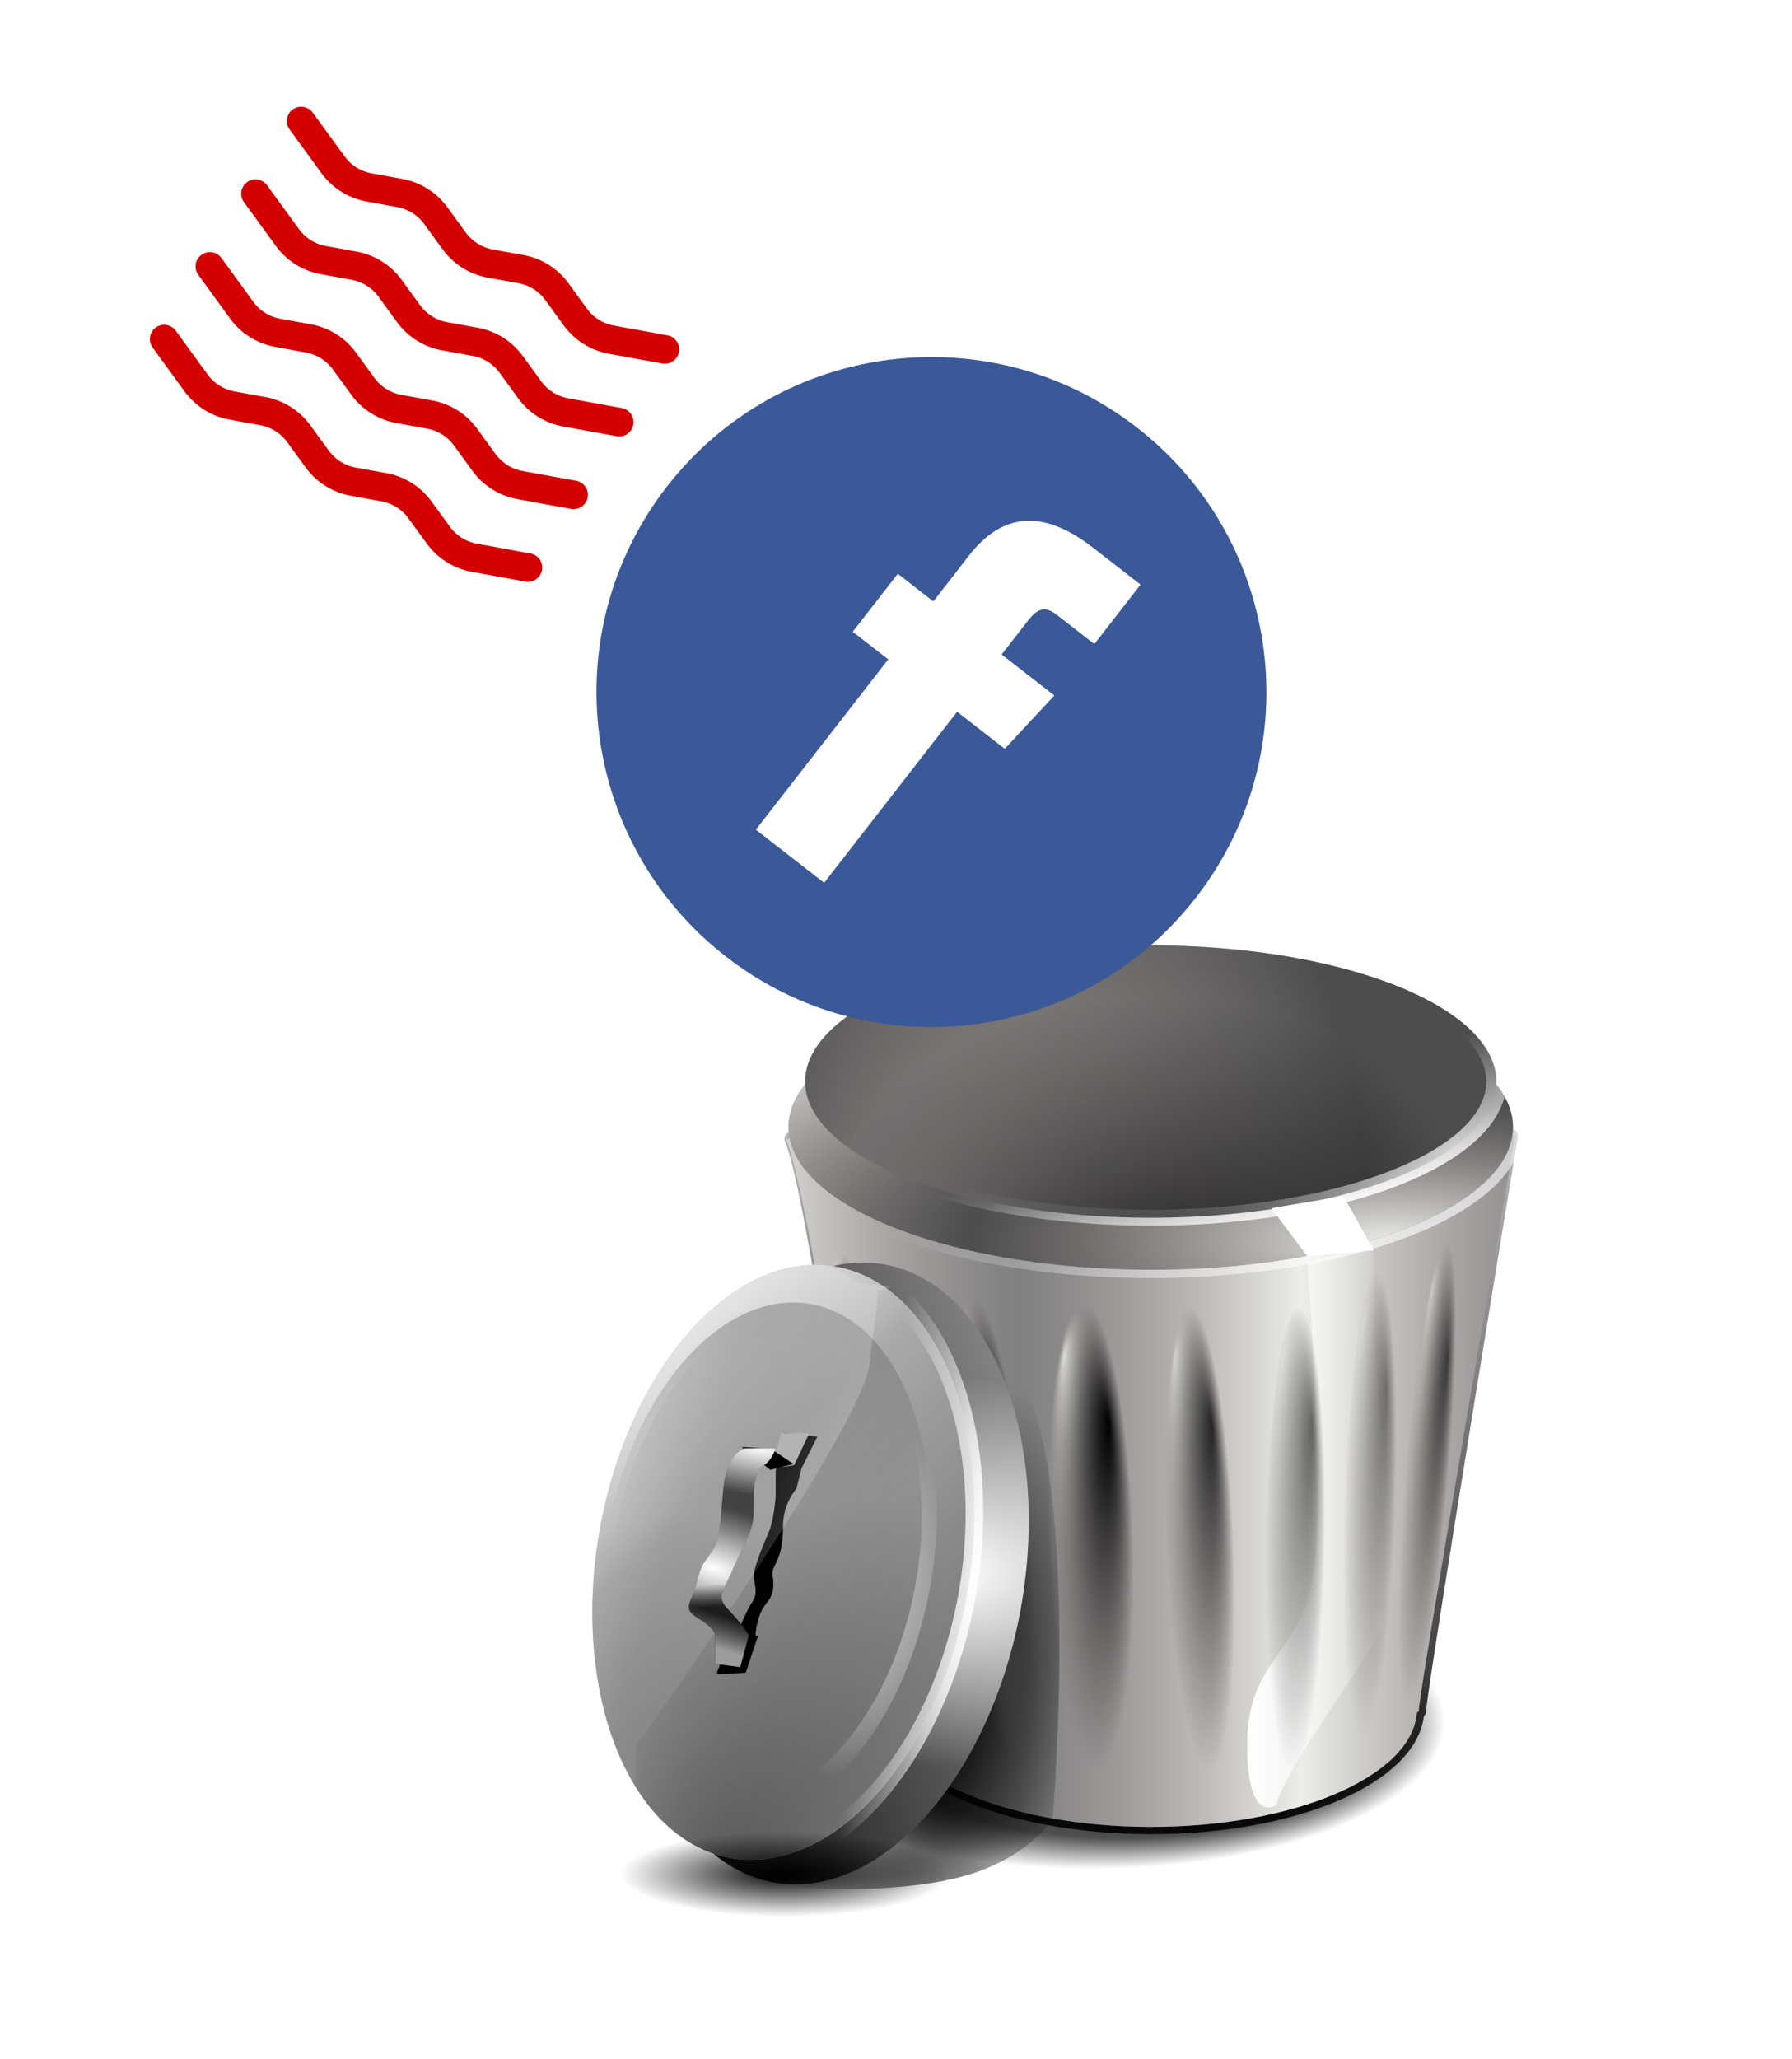 <?xml version="1.0" encoding="UTF-8" standalone="no"?>
<!-- Created with Inkscape (http://www.inkscape.org/) -->

<svg
   width="148mm"
   height="170mm"
   viewBox="0 0 148 170"
   version="1.1"
   id="svg2281"
   xmlns:xlink="http://www.w3.org/1999/xlink"
   xmlns="http://www.w3.org/2000/svg"
   xmlns:svg="http://www.w3.org/2000/svg">
  <defs
     id="defs2278">
    <linearGradient
       id="linearGradient3390">
      <stop
         id="stop3392"
         style="stop-color:#ffffff"
         offset="0" />
      <stop
         id="stop3394"
         style="stop-color:#ffffff;stop-opacity:0"
         offset="1" />
    </linearGradient>
    <linearGradient
       id="linearGradient3274">
      <stop
         id="stop3276"
         style="stop-color:#000000"
         offset="0" />
      <stop
         id="stop3278"
         style="stop-color:#000000;stop-opacity:0"
         offset="1" />
    </linearGradient>
    <linearGradient
       id="linearGradient2898">
      <stop
         id="stop2900"
         style="stop-color:#eceee9"
         offset="0" />
      <stop
         id="stop2902"
         style="stop-color:#c6b6b6;stop-opacity:0"
         offset="1" />
    </linearGradient>
    <radialGradient
       id="radialGradient2904"
       fx="199.92"
       fy="598.39"
       xlink:href="#linearGradient2898"
       gradientUnits="userSpaceOnUse"
       cy="464.34"
       cx="204.14"
       gradientTransform="matrix(0.926,-4.6209e-8,6.1493e-8,1.989,45.685,-460.64)"
       r="171.43" />
    <radialGradient
       id="radialGradient2916"
       xlink:href="#linearGradient2898"
       spreadMethod="reflect"
       gradientUnits="userSpaceOnUse"
       cy="499.08"
       cx="398.49"
       gradientTransform="matrix(1.155,0,0,0.5,-61.865,180.47)"
       r="171.43" />
    <linearGradient
       id="linearGradient2944"
       y2="546.77"
       xlink:href="#linearGradient2898"
       spreadMethod="reflect"
       gradientUnits="userSpaceOnUse"
       x2="502.32"
       gradientTransform="translate(119.2,32.325)"
       y1="546.77"
       x1="368.31" />
    <radialGradient
       id="radialGradient2970"
       fx="252.54"
       fy="545.36"
       xlink:href="#linearGradient2898"
       gradientUnits="userSpaceOnUse"
       cy="564.46"
       cx="264.66"
       gradientTransform="matrix(1,0,0,4.125,0,-1763.9)"
       r="24.244" />
    <radialGradient
       id="radialGradient2972"
       fx="277.08"
       fy="552.42"
       xlink:href="#linearGradient3274"
       gradientUnits="userSpaceOnUse"
       cy="564.46"
       cx="264.66"
       gradientTransform="matrix(1,0,0,4.125,0,-1763.9)"
       r="24.244" />
    <linearGradient
       id="linearGradient3127"
       y2="360.93"
       xlink:href="#linearGradient3390"
       gradientUnits="userSpaceOnUse"
       x2="365.06"
       y1="442.71"
       x1="396.95" />
    <linearGradient
       id="linearGradient3135"
       y2="314.89"
       xlink:href="#linearGradient3390"
       gradientUnits="userSpaceOnUse"
       x2="349.37"
       y1="486.28"
       x1="449.63" />
    <linearGradient
       id="linearGradient3143"
       y2="205.34"
       gradientUnits="userSpaceOnUse"
       x2="368.41"
       gradientTransform="translate(119.2,32.325)"
       y1="756.88"
       x1="356.76">
      <stop
         id="stop3139"
         style="stop-color:#000000"
         offset="0" />
      <stop
         id="stop3141"
         style="stop-color:#000000;stop-opacity:0"
         offset="1" />
    </linearGradient>
    <radialGradient
       id="radialGradient3234"
       fx="292.74"
       fy="648.24"
       gradientUnits="userSpaceOnUse"
       cy="532.36"
       cx="285.71"
       gradientTransform="matrix(0.913,2.7805e-8,0,0.816,24.844,12.107)"
       r="171.43">
      <stop
         id="stop3230"
         style="stop-color:#000000"
         offset="0" />
      <stop
         id="stop3232"
         style="stop-color:#000000;stop-opacity:0"
         offset="1" />
    </radialGradient>
    <linearGradient
       id="linearGradient3246"
       y2="551.69"
       xlink:href="#linearGradient3390"
       gradientUnits="userSpaceOnUse"
       x2="411.43"
       gradientTransform="translate(119.2,32.325)"
       y1="551.69"
       x1="342.86" />
    <radialGradient
       id="radialGradient3256"
       fx="343.45"
       fy="706.1"
       gradientUnits="userSpaceOnUse"
       cy="667.49"
       cx="284.86"
       gradientTransform="matrix(1,0,0,0.366,0,423)"
       r="173.75">
      <stop
         id="stop3252"
         style="stop-color:#000000"
         offset="0" />
      <stop
         id="stop3258"
         style="stop-color:#000000;stop-opacity:.811"
         offset=".728" />
      <stop
         id="stop3254"
         style="stop-color:#000000;stop-opacity:0"
         offset="1" />
    </radialGradient>
    <linearGradient
       id="linearGradient3272"
       y2="590.71"
       xlink:href="#linearGradient3274"
       gradientUnits="userSpaceOnUse"
       x2="500.3"
       y1="728.26"
       x1="312.57" />
    <radialGradient
       id="radialGradient3286"
       xlink:href="#linearGradient3390"
       gradientUnits="userSpaceOnUse"
       cy="588.42"
       cx="400.02"
       gradientTransform="matrix(0.172,0.708,-1.475,0.218,1268.1,213.42)"
       r="107.08" />
    <linearGradient
       id="linearGradient3296"
       y2="534.76"
       xlink:href="#linearGradient3274"
       gradientUnits="userSpaceOnUse"
       x2="300.95"
       y1="935.02"
       x1="738.84" />
    <linearGradient
       id="linearGradient3300"
       y2="498.67"
       xlink:href="#linearGradient3390"
       gradientUnits="userSpaceOnUse"
       x2="476.03"
       y1="410.53"
       x1="393.43" />
    <radialGradient
       id="radialGradient3304"
       fx="394.22"
       fy="754.89"
       gradientUnits="userSpaceOnUse"
       cy="655.16"
       cx="388.67"
       gradientTransform="matrix(1,0,0,1.16,0,-101.87)"
       r="107.08">
      <stop
         id="stop3310"
         style="stop-color:#000000;stop-opacity:.287"
         offset="0" />
      <stop
         id="stop3312"
         style="stop-color:#000000;stop-opacity:0"
         offset="1" />
    </radialGradient>
    <linearGradient
       id="linearGradient3322"
       y2="645.06"
       xlink:href="#linearGradient3390"
       gradientUnits="userSpaceOnUse"
       x2="452.31"
       y1="639.38"
       x1="519.14" />
    <radialGradient
       id="radialGradient3340"
       gradientUnits="userSpaceOnUse"
       cy="623.3"
       cx="197"
       gradientTransform="matrix(0.98,0.2,-0.467,2.287,419.63,-785.86)"
       r="69.277">
      <stop
         id="stop3336"
         style="stop-color:#000000"
         offset="0" />
      <stop
         id="stop3338"
         style="stop-color:#000000;stop-opacity:0"
         offset="1" />
    </radialGradient>
    <filter
       id="filter3382"
       color-interpolation-filters="sRGB"
       x="-0.037"
       y="-0.02"
       width="1.075"
       height="1.04">
      <feGaussianBlur
         id="feGaussianBlur3384"
         stdDeviation="2.156" />
    </filter>
    <radialGradient
       id="radialGradient3396"
       xlink:href="#linearGradient3390"
       gradientUnits="userSpaceOnUse"
       cy="662.97"
       cx="401.51"
       gradientTransform="matrix(0.822,-0.42,0.794,0.793,-439.66,275.58)"
       r="112.08" />
    <linearGradient
       id="linearGradient3404"
       y2="585.6"
       gradientUnits="userSpaceOnUse"
       x2="508.94"
       y1="170.46"
       x1="415.92">
      <stop
         id="stop3400"
         style="stop-color:#000000"
         offset="0" />
      <stop
         id="stop3402"
         style="stop-color:#000000;stop-opacity:0"
         offset="1" />
    </linearGradient>
    <linearGradient
       id="linearGradient3416"
       y2="532.91"
       xlink:href="#linearGradient3390"
       gradientUnits="userSpaceOnUse"
       x2="78.792"
       gradientTransform="translate(119.2,32.325)"
       y1="625.84"
       x1="353.55" />
    <radialGradient
       id="radialGradient3444"
       gradientUnits="userSpaceOnUse"
       cy="721.03"
       cx="210.11"
       gradientTransform="matrix(1,0,0,0.259,0,534.1)"
       r="54.548">
      <stop
         id="stop3440"
         style="stop-color:#000000"
         offset="0" />
      <stop
         id="stop3442"
         style="stop-color:#000000;stop-opacity:0"
         offset="1" />
    </radialGradient>
    <radialGradient
       id="radialGradient3456"
       xlink:href="#linearGradient3390"
       gradientUnits="userSpaceOnUse"
       cy="570.2"
       cx="154.01"
       gradientTransform="matrix(0.442,-1.519,3.842,1.119,-2050.2,199.92)"
       r="18.408" />
    <radialGradient
       id="radialGradient3466"
       xlink:href="#linearGradient3390"
       gradientUnits="userSpaceOnUse"
       cy="571.41"
       cx="192.25"
       gradientTransform="matrix(0.182,-1.215,3.958,0.592,-2066.2,442.31)"
       r="18.408" />
    <linearGradient
       id="linearGradient3476"
       y2="590.93"
       gradientUnits="userSpaceOnUse"
       x2="158.57"
       gradientTransform="matrix(1.118,0,0,1.118,24.142,-48.056)"
       y1="600.22"
       x1="159.61">
      <stop
         id="stop3472"
         style="stop-color:#000000"
         offset="0" />
      <stop
         id="stop3474"
         style="stop-color:#000000;stop-opacity:0"
         offset="1" />
    </linearGradient>
    <linearGradient
       id="linearGradient3480"
       y2="604.51"
       gradientUnits="userSpaceOnUse"
       x2="173.02"
       gradientTransform="matrix(1.118,0,0,1.118,24.142,-48.056)"
       y1="618.08"
       x1="168.74">
      <stop
         id="stop3484"
         style="stop-color:#ffffff;stop-opacity:.751"
         offset="0" />
      <stop
         id="stop3486"
         style="stop-color:#ffffff;stop-opacity:0"
         offset="1" />
    </linearGradient>
    <filter
       id="filter3534"
       color-interpolation-filters="sRGB"
       x="-0.091"
       y="-0.038"
       width="1.189"
       height="1.075">
      <feGaussianBlur
         id="feGaussianBlur3536"
         stdDeviation="1.37" />
    </filter>
    <radialGradient
       xlink:href="#linearGradient2898"
       id="radialGradient2527"
       gradientUnits="userSpaceOnUse"
       gradientTransform="matrix(1,0,0,4.125,0,-1763.9)"
       cx="264.66"
       cy="564.46"
       fx="252.54"
       fy="545.36"
       r="24.244" />
    <radialGradient
       xlink:href="#linearGradient3274"
       id="radialGradient2529"
       gradientUnits="userSpaceOnUse"
       gradientTransform="matrix(1,0,0,4.125,0,-1763.9)"
       cx="264.66"
       cy="564.46"
       fx="277.08"
       fy="552.42"
       r="24.244" />
    <radialGradient
       xlink:href="#linearGradient2898"
       id="radialGradient2531"
       gradientUnits="userSpaceOnUse"
       gradientTransform="matrix(1,0,0,4.125,0,-1763.9)"
       cx="264.66"
       cy="564.46"
       fx="252.54"
       fy="545.36"
       r="24.244" />
    <radialGradient
       xlink:href="#linearGradient3274"
       id="radialGradient2533"
       gradientUnits="userSpaceOnUse"
       gradientTransform="matrix(1,0,0,4.125,0,-1763.9)"
       cx="264.66"
       cy="564.46"
       fx="277.08"
       fy="552.42"
       r="24.244" />
    <radialGradient
       xlink:href="#linearGradient2898"
       id="radialGradient2535"
       gradientUnits="userSpaceOnUse"
       gradientTransform="matrix(1,0,0,4.125,0,-1763.9)"
       cx="264.66"
       cy="564.46"
       fx="252.54"
       fy="545.36"
       r="24.244" />
    <radialGradient
       xlink:href="#linearGradient3274"
       id="radialGradient2537"
       gradientUnits="userSpaceOnUse"
       gradientTransform="matrix(1,0,0,4.125,0,-1763.9)"
       cx="264.66"
       cy="564.46"
       fx="277.08"
       fy="552.42"
       r="24.244" />
    <radialGradient
       xlink:href="#linearGradient2898"
       id="radialGradient2539"
       gradientUnits="userSpaceOnUse"
       gradientTransform="matrix(1,0,0,4.125,0,-1763.9)"
       cx="264.66"
       cy="564.46"
       fx="252.54"
       fy="545.36"
       r="24.244" />
    <radialGradient
       xlink:href="#linearGradient3274"
       id="radialGradient2541"
       gradientUnits="userSpaceOnUse"
       gradientTransform="matrix(1,0,0,4.125,0,-1763.9)"
       cx="264.66"
       cy="564.46"
       fx="277.08"
       fy="552.42"
       r="24.244" />
    <radialGradient
       xlink:href="#linearGradient2898"
       id="radialGradient2543"
       gradientUnits="userSpaceOnUse"
       gradientTransform="matrix(1,0,0,4.125,0,-1763.9)"
       cx="264.66"
       cy="564.46"
       fx="252.54"
       fy="545.36"
       r="24.244" />
    <radialGradient
       xlink:href="#linearGradient3274"
       id="radialGradient2545"
       gradientUnits="userSpaceOnUse"
       gradientTransform="matrix(1,0,0,4.125,0,-1763.9)"
       cx="264.66"
       cy="564.46"
       fx="277.08"
       fy="552.42"
       r="24.244" />
    <radialGradient
       xlink:href="#linearGradient2898"
       id="radialGradient2547"
       gradientUnits="userSpaceOnUse"
       gradientTransform="matrix(1,0,0,4.125,0,-1763.9)"
       cx="264.66"
       cy="564.46"
       fx="252.54"
       fy="545.36"
       r="24.244" />
    <radialGradient
       xlink:href="#linearGradient3274"
       id="radialGradient2549"
       gradientUnits="userSpaceOnUse"
       gradientTransform="matrix(1,0,0,4.125,0,-1763.9)"
       cx="264.66"
       cy="564.46"
       fx="277.08"
       fy="552.42"
       r="24.244" />
    <radialGradient
       xlink:href="#linearGradient2898"
       id="radialGradient2551"
       gradientUnits="userSpaceOnUse"
       gradientTransform="matrix(1,0,0,4.125,0,-1763.9)"
       cx="264.66"
       cy="564.46"
       fx="252.54"
       fy="545.36"
       r="24.244" />
    <radialGradient
       xlink:href="#linearGradient3274"
       id="radialGradient2553"
       gradientUnits="userSpaceOnUse"
       gradientTransform="matrix(1,0,0,4.125,0,-1763.9)"
       cx="264.66"
       cy="564.46"
       fx="277.08"
       fy="552.42"
       r="24.244" />
  </defs>
  <g
     id="layer1">
    <g
       id="layer1-3"
       transform="matrix(0.174,0,0,0.174,22.609,24.377)">
      <rect
         id="rect3538"
         style="opacity:0.751;fill:none"
         height="529.32"
         width="521.24"
         y="268.48"
         x="105.06" />
      <ellipse
         id="path3248"
         style="opacity:0.854;fill:url(#radialGradient3256);fill-rule:evenodd"
         transform="matrix(0.968,0,0,1.095,112.08,-53.469)"
         cx="284.863"
         cy="667.494"
         rx="173.746"
         ry="63.64" />
      <path
         id="path2314"
         style="fill:#ffffff;fill-rule:evenodd;stroke:url(#linearGradient3143);stroke-width:6.94;stroke-linejoin:round"
         d="m 587.06,398.98 -341.15,1.406 c 12.932,29.809 43.885,269.8 44.133,270.09 -0.002,0.126 0,0.249 0,0.375 0,30.926 56.592,56.031 126.31,56.031 68.394,0 124.12,-24.137 126.22,-54.25 0.586,-0.252 0.906,-0.517 0.906,-0.812 0,-8.572 43.576,-272.84 43.576,-272.84 z" />
      <path
         id="path2918"
         style="fill:#808080;fill-rule:evenodd"
         d="m 589.2,398.98 -346.15,1.406 c 12.932,29.809 46.742,269.8 46.99,270.09 -0.002,0.126 0,0.249 0,0.375 0,30.926 56.592,56.031 126.31,56.031 68.394,0 124.12,-24.137 126.22,-54.25 0.586,-0.252 0.906,-0.517 0.906,-0.812 0,-8.572 45.719,-272.84 45.719,-272.84 z" />
      <path
         id="path2936"
         style="fill:url(#linearGradient2944);fill-rule:evenodd"
         d="m 589.2,398.98 -346.15,1.406 c 12.932,29.809 46.742,269.8 46.99,270.09 -0.002,0.126 0,0.249 0,0.375 0,30.926 56.592,56.031 126.31,56.031 68.394,0 124.12,-24.137 126.22,-54.25 0.586,-0.252 0.906,-0.517 0.906,-0.812 0,-8.572 45.719,-272.84 45.719,-272.84 z" />
      <path
         id="path3332"
         style="fill:url(#radialGradient3340);fill-rule:evenodd;filter:url(#filter3382)"
         d="m 246.48,755.38 c 0,0 42.426,4.041 76.772,-4.041 34.345,-8.081 46.467,-28.284 46.467,-28.284 0,0 16.162,-191.93 -24.244,-218.19 -40.406,-26.264 -64.65,12.122 -80.812,44.447 -16.162,32.325 -30.305,80.812 -30.305,94.954 0,14.142 6.061,44.447 6.061,54.548 0,10.102 2.02,54.548 6.061,56.569 z" />
      <ellipse
         id="path2312"
         style="fill:#ffffff;fill-rule:evenodd;stroke:url(#linearGradient3135);stroke-width:10;stroke-linejoin:round"
         transform="matrix(1.003,0,0,0.79,129.71,109.64)"
         cx="285.714"
         cy="360.934"
         rx="171.429"
         ry="85.714" />
      <ellipse
         id="path2906"
         style="fill:#4d4d4d;fill-rule:evenodd"
         transform="matrix(1.003,0,0,0.79,129.71,109.64)"
         cx="285.714"
         cy="360.934"
         rx="171.429"
         ry="85.714" />
      <ellipse
         id="path2908"
         style="fill:url(#radialGradient2916);fill-rule:evenodd"
         transform="matrix(1.003,0,0,0.79,129.71,109.64)"
         cx="285.714"
         cy="360.934"
         rx="171.429"
         ry="85.714" />
      <ellipse
         id="path2310"
         style="fill:#4d4d4d;fill-rule:evenodd;stroke:url(#linearGradient3127);stroke-width:10;stroke-linejoin:round"
         transform="matrix(0.957,0,0,0.754,142.84,101.02)"
         cx="285.714"
         cy="360.934"
         rx="171.429"
         ry="85.714" />
      <ellipse
         id="path2319"
         style="fill:url(#radialGradient2904);fill-rule:evenodd"
         transform="matrix(0.957,0,0,0.754,142.84,101.02)"
         cx="285.714"
         cy="360.934"
         rx="171.429"
         ry="85.714" />
      <path
         id="path3238"
         style="fill:url(#linearGradient3246);fill-rule:evenodd"
         d="m 490.63,458.97 c 0,0 8.571,111.43 2.857,148.57 -5.714,37.143 -31.429,40 -31.429,80 0,40 14.286,28.571 14.286,28.571 0,0 -2.857,-2.857 25.714,-45.714 28.571,-42.857 28.571,-42.857 28.571,-62.857 0,-20 -8.571,-105.71 -8.571,-120 v -37.143 l -31.429,8.571 z" />
      <g
         id="g3200"
         transform="matrix(0.972,-0.008,0.008,0.972,124.66,46.272)">
        <g
           id="g2966"
           transform="matrix(0.744,-0.017,0.023,1,52.199,0.412)">
          <ellipse
             id="path2946"
             style="fill:url(#radialGradient2527);fill-rule:evenodd"
             transform="matrix(1.139,0,0,1.139,-31.371,-78.144)"
             cx="264.66"
             cy="564.458"
             rx="24.244"
             ry="100.005" />
          <ellipse
             id="path2956"
             style="fill:url(#radialGradient2529);fill-rule:evenodd"
             transform="matrix(1.139,0,0,1.139,-31.371,-78.144)"
             cx="264.66"
             cy="564.458"
             rx="24.244"
             ry="100.005" />
        </g>
        <g
           id="g2974"
           style="opacity:0.654"
           transform="matrix(0.376,0.035,-0.092,0.996,380.98,-41.345)">
          <ellipse
             id="path2976"
             style="fill:url(#radialGradient2531);fill-rule:evenodd"
             transform="matrix(1.139,0,0,1.139,-31.371,-78.144)"
             cx="264.66"
             cy="564.458"
             rx="24.244"
             ry="100.005" />
          <ellipse
             id="path2978"
             style="fill:url(#radialGradient2533);fill-rule:evenodd"
             transform="matrix(1.139,0,0,1.139,-31.371,-78.144)"
             cx="264.66"
             cy="564.458"
             rx="24.244"
             ry="100.005" />
        </g>
        <g
           id="g2984"
           style="opacity:0.573"
           transform="matrix(0.524,0.012,-0.022,1,236.87,-5.001)">
          <ellipse
             id="path2986"
             style="fill:url(#radialGradient2535);fill-rule:evenodd"
             transform="matrix(1.139,0,0,1.139,-31.371,-78.144)"
             cx="264.66"
             cy="564.458"
             rx="24.244"
             ry="100.005" />
          <ellipse
             id="path2988"
             style="fill:url(#radialGradient2537);fill-rule:evenodd"
             transform="matrix(1.139,0,0,1.139,-31.371,-78.144)"
             cx="264.66"
             cy="564.458"
             rx="24.244"
             ry="100.005" />
        </g>
        <g
           id="g2994"
           style="opacity:0.805"
           transform="matrix(0.597,-0.021,0.035,0.999,138.23,4.064)">
          <ellipse
             id="path2996"
             style="fill:url(#radialGradient2539);fill-rule:evenodd"
             transform="matrix(1.139,0,0,1.139,-31.371,-78.144)"
             cx="264.66"
             cy="564.458"
             rx="24.244"
             ry="100.005" />
          <ellipse
             id="path2998"
             style="fill:url(#radialGradient2541);fill-rule:evenodd"
             transform="matrix(1.139,0,0,1.139,-31.371,-78.144)"
             cx="264.66"
             cy="564.458"
             rx="24.244"
             ry="100.005" />
        </g>
        <g
           id="g3004"
           style="opacity:0.432"
           transform="matrix(0.451,0.018,-0.04,0.999,303.28,-22.616)">
          <ellipse
             id="path3006"
             style="fill:url(#radialGradient2543);fill-rule:evenodd"
             transform="matrix(1.139,0,0,1.139,-31.371,-78.144)"
             cx="264.66"
             cy="564.458"
             rx="24.244"
             ry="100.005" />
          <ellipse
             id="path3008"
             style="fill:url(#radialGradient2545);fill-rule:evenodd"
             transform="matrix(1.139,0,0,1.139,-31.371,-78.144)"
             cx="264.66"
             cy="564.458"
             rx="24.244"
             ry="100.005" />
        </g>
        <g
           id="g3188"
           transform="matrix(0.804,0,0,1,31.514,4.286)">
          <ellipse
             id="path3056"
             style="fill:url(#radialGradient2547);fill-rule:evenodd"
             transform="matrix(0.423,-0.078,0.207,1.12,-69.993,-86.387)"
             cx="264.66"
             cy="564.458"
             rx="24.244"
             ry="100.005" />
          <ellipse
             id="path3058"
             style="fill:url(#radialGradient2549);fill-rule:evenodd"
             transform="matrix(0.423,-0.078,0.207,1.12,-64.993,-82.101)"
             cx="264.66"
             cy="564.458"
             rx="24.244"
             ry="100.005" />
        </g>
        <g
           id="g3066"
           style="opacity:0.805"
           transform="matrix(0.595,-0.055,0.092,0.996,6.707,8.079)">
          <ellipse
             id="path3068"
             style="fill:url(#radialGradient2551);fill-rule:evenodd"
             transform="matrix(1.139,0,0,1.139,-31.371,-78.144)"
             cx="264.66"
             cy="564.458"
             rx="24.244"
             ry="100.005" />
          <ellipse
             id="path3070"
             style="fill:url(#radialGradient2553);fill-rule:evenodd"
             transform="matrix(1.139,0,0,1.139,-31.371,-78.144)"
             cx="264.66"
             cy="564.458"
             rx="24.244"
             ry="100.005" />
        </g>
        <g
           id="g3072"
           style="opacity:0.432"
           transform="matrix(0.447,-0.064,0.142,0.99,-15.116,2.395)">
          <ellipse
             id="path3074"
             style="fill:url(#radialGradient2970);fill-rule:evenodd"
             transform="matrix(1.139,0,0,1.139,-31.371,-78.144)"
             cx="264.66"
             cy="564.458"
             rx="24.244"
             ry="100.005" />
          <ellipse
             id="path3076"
             style="fill:url(#radialGradient2972);fill-rule:evenodd"
             transform="matrix(1.139,0,0,1.139,-31.371,-78.144)"
             cx="264.66"
             cy="564.458"
             rx="24.244"
             ry="100.005" />
        </g>
      </g>
      <ellipse
         id="path3226"
         style="fill:url(#radialGradient3234);fill-rule:evenodd"
         transform="matrix(0.957,0,0,0.754,142.84,101.02)"
         cx="285.714"
         cy="360.934"
         rx="171.429"
         ry="85.714" />
      <path
         id="path3236"
         style="fill:#ffffff;fill-rule:evenodd"
         d="m 473.48,433.26 17.143,22.857 31.429,-2.857 -14.286,-25.714 -34.286,5.714 z" />
      <ellipse
         id="path3260"
         style="fill:#808080;fill-rule:evenodd"
         transform="matrix(0.846,0.174,-0.223,1.178,66.857,-211.23)"
         cx="400.02"
         cy="635.169"
         rx="107.076"
         ry="124.249" />
      <ellipse
         id="path3264"
         style="fill:url(#linearGradient3272);fill-rule:evenodd"
         transform="matrix(0.846,0.174,-0.223,1.178,66.857,-211.23)"
         cx="400.02"
         cy="635.169"
         rx="107.076"
         ry="124.249" />
      <ellipse
         id="path3262"
         style="fill:#cccccc;fill-rule:evenodd"
         transform="matrix(0.81,0.167,-0.213,1.127,53.18,-181.28)"
         cx="400.02"
         cy="635.169"
         rx="107.076"
         ry="124.249" />
      <ellipse
         id="path3282"
         style="fill:url(#radialGradient3286);fill-rule:evenodd"
         transform="matrix(0.846,0.174,-0.223,1.178,66.857,-211.23)"
         cx="400.02"
         cy="635.169"
         rx="107.076"
         ry="124.249" />
      <ellipse
         id="path3280"
         style="fill:#cccccc;fill-rule:evenodd"
         transform="matrix(0.81,0.167,-0.213,1.127,53.18,-181.28)"
         cx="400.02"
         cy="635.169"
         rx="107.076"
         ry="124.249" />
      <ellipse
         id="path3288"
         style="fill:url(#linearGradient3296);fill-rule:evenodd"
         transform="matrix(0.81,0.167,-0.213,1.127,53.18,-181.28)"
         cx="400.02"
         cy="635.169"
         rx="107.076"
         ry="124.249" />
      <ellipse
         id="path3298"
         style="fill:url(#linearGradient3300);fill-rule:evenodd"
         transform="matrix(0.81,0.167,-0.213,1.127,53.18,-181.28)"
         cx="400.02"
         cy="635.169"
         rx="107.076"
         ry="124.249" />
      <ellipse
         id="path3302"
         style="fill:url(#radialGradient3304);fill-rule:evenodd"
         transform="matrix(0.81,0.167,-0.213,1.127,53.18,-181.28)"
         cx="400.02"
         cy="635.169"
         rx="107.076"
         ry="124.249" />
      <ellipse
         id="path3314"
         style="fill:none;stroke:url(#linearGradient3322);stroke-width:10;stroke-linejoin:round"
         transform="matrix(0.81,0.167,-0.213,1.127,53.18,-181.28)"
         cx="400.02"
         cy="635.169"
         rx="107.076"
         ry="124.249" />
      <ellipse
         id="path3386"
         style="fill:url(#linearGradient3404);fill-rule:evenodd;stroke:url(#radialGradient3396);stroke-width:10;stroke-linejoin:round"
         transform="matrix(0.694,0.143,-0.183,0.965,72.074,-71.216)"
         cx="400.02"
         cy="635.169"
         rx="107.076"
         ry="124.249" />
      <path
         id="path3492"
         style="fill:#000000;fill-rule:evenodd;stroke:#000000;stroke-width:1px;filter:url(#filter3534)"
         transform="matrix(1.118,0,0,1.118,24.142,-48.056)"
         d="m 167,627.93 11.429,-0.714 5,-15 c 0,0 -2.143,2.143 0,-6.429 2.143,-8.571 5.714,-7.857 6.429,-13.571 0.714,-5.714 -1.429,-5.714 0.714,-10 2.143,-4.286 3.571,-7.857 3.571,-17.143 0,-9.286 5.714,-15.714 5.714,-15.714 l 2.14,-8.57 6.43,-12.86 -12.86,-1.42 -3.57,15.71 v 10.714 c 0,0 -0.714,10 -2.857,15 -2.143,5 -6.429,15 -6.429,18.571 0,3.571 2.143,7.143 -0.714,11.429 -2.857,4.286 -6.429,13.571 -6.429,13.571 l -5,7.143 -3.57,9.29 z" />
      <path
         id="path3408"
         style="fill:url(#linearGradient3416);fill-rule:evenodd"
         d="m 171.73,706.89 v -18.183 c 0,0 107.08,-149.5 111.12,-181.83 4.041,-32.325 4.041,-34.345 4.041,-34.345 l 6.061,-2.02 -16.162,-2.02 c 0,0 -16.162,-14.142 -32.325,-6.061 -16.162,8.081 -52.528,26.264 -60.609,54.548 -8.081,28.284 -16.162,70.711 -16.162,90.914 0,20.203 -8.081,40.406 -8.081,40.406 0,0 2.02,56.569 12.122,58.589 z" />
      <ellipse
         id="path3436"
         style="fill:url(#radialGradient3444);fill-rule:evenodd"
         transform="matrix(1.429,0,0,1.429,-57.723,-280.73)"
         cx="210.112"
         cy="721.032"
         rx="54.548"
         ry="14.142" />
      <path
         id="path3490"
         style="fill:#b3b3b3;fill-rule:evenodd"
         d="m 247,555.25 7.189,-15.176 h -13.579 L 236.616,556.848 247,555.25 Z" />
      <path
         id="path3488"
         style="fill:#000000;fill-rule:evenodd;stroke:#000000;stroke-width:1.118px"
         d="m 235.81,548.06 9.585,6.39 -9.585,2.396 -11.981,-9.585 11.981,0.799 z" />
      <path
         id="path3446"
         style="fill:#434343;fill-rule:evenodd"
         d="m 223.83,547.26 c 0,0 -5.591,0.799 -8.786,10.384 -3.195,9.585 -1.597,30.353 -6.39,37.542 -4.793,7.189 -5.591,6.39 -7.988,15.975 -2.396,9.585 -7.189,11.981 0.799,16.774 7.988,4.793 7.988,7.988 7.988,7.988 v 13.579 l 11.981,1.597 3.994,-15.176 c 0,0 -3.994,-6.39 -8.786,-11.183 -4.793,-4.793 -4.793,-7.189 -3.195,-10.384 1.597,-3.195 6.39,-14.378 10.384,-22.365 3.994,-7.988 3.994,-11.183 3.994,-19.17 0,-7.988 0.799,-15.176 4.793,-17.573 3.994,-2.396 5.591,-7.988 5.591,-7.988 h -14.378 z" />
      <path
         id="path3448"
         style="fill:url(#radialGradient3456);fill-rule:evenodd"
         d="m 223.83,547.26 c 0,0 -5.591,0.799 -8.786,10.384 -3.195,9.585 -1.597,30.353 -6.39,37.542 -4.793,7.189 -5.591,6.39 -7.988,15.975 -2.396,9.585 -7.189,11.981 0.799,16.774 7.988,4.793 7.988,7.988 7.988,7.988 v 13.579 l 11.981,1.597 3.994,-15.176 c 0,0 -3.994,-6.39 -8.786,-11.183 -4.793,-4.793 -4.793,-7.189 -3.195,-10.384 1.597,-3.195 6.39,-14.378 10.384,-22.365 3.994,-7.988 3.994,-11.183 3.994,-19.17 0,-7.988 0.799,-15.176 4.793,-17.573 3.994,-2.396 5.591,-7.988 5.591,-7.988 h -14.378 z" />
      <path
         id="path3464"
         style="fill:url(#radialGradient3466);fill-rule:evenodd"
         d="m 223.83,547.26 c 0,0 -5.591,0.799 -8.786,10.384 -3.195,9.585 -1.597,30.353 -6.39,37.542 -4.793,7.189 -5.591,6.39 -7.988,15.975 -2.396,9.585 -7.189,11.981 0.799,16.774 7.988,4.793 7.988,7.988 7.988,7.988 v 13.579 l 11.981,1.597 3.994,-15.176 c 0,0 -3.994,-6.39 -8.786,-11.183 -4.793,-4.793 -4.793,-7.189 -3.195,-10.384 1.597,-3.195 6.39,-14.378 10.384,-22.365 3.994,-7.988 3.994,-11.183 3.994,-19.17 0,-7.988 0.799,-15.176 4.793,-17.573 3.994,-2.396 5.591,-7.988 5.591,-7.988 h -14.378 z" />
      <path
         id="path3468"
         style="opacity:0.785;fill:url(#linearGradient3476);fill-rule:evenodd"
         d="m 223.83,547.26 c 0,0 -5.591,0.799 -8.786,10.384 -3.195,9.585 -1.597,30.353 -6.39,37.542 -4.793,7.189 -5.591,6.39 -7.988,15.975 -2.396,9.585 -7.189,11.981 0.799,16.774 7.988,4.793 7.988,7.988 7.988,7.988 v 13.579 l 11.981,1.597 3.994,-15.176 c 0,0 -3.994,-6.39 -8.786,-11.183 -4.793,-4.793 -4.793,-7.189 -3.195,-10.384 1.597,-3.195 6.39,-14.378 10.384,-22.365 3.994,-7.988 3.994,-11.183 3.994,-19.17 0,-7.988 0.799,-15.176 4.793,-17.573 3.994,-2.396 5.591,-7.988 5.591,-7.988 h -14.378 z" />
      <path
         id="path3478"
         style="opacity:0.785;fill:url(#linearGradient3480);fill-rule:evenodd"
         d="m 223.83,547.26 c 0,0 -5.591,0.799 -8.786,10.384 -3.195,9.585 -1.597,30.353 -6.39,37.542 -4.793,7.189 -5.591,6.39 -7.988,15.975 -2.396,9.585 -7.189,11.981 0.799,16.774 7.988,4.793 7.988,7.988 7.988,7.988 v 13.579 l 11.981,1.597 3.994,-15.176 c 0,0 -3.994,-6.39 -8.786,-11.183 -4.793,-4.793 -4.793,-7.189 -3.195,-10.384 1.597,-3.195 6.39,-14.378 10.384,-22.365 3.994,-7.988 3.994,-11.183 3.994,-19.17 0,-7.988 0.799,-15.176 4.793,-17.573 3.994,-2.396 5.591,-7.988 5.591,-7.988 h -14.378 z" />
    </g>
    <path
       fill="#3b5998"
       d="m 93.908,35.309 c -12.061,-9.378 -29.441,-7.204 -38.819,4.857 -9.378,12.061 -7.204,29.441 4.857,38.819 12.061,9.378 29.441,7.204 38.819,-4.857 9.378,-12.061 7.204,-29.441 -4.857,-38.819 z m -3.527,17.873 -3.052,-2.373 c -1.077,-0.838 -1.645,-0.571 -2.512,0.544 l -2.094,2.693 4.354,3.385 -4.095,4.402 -3.935,-3.06 -10.982,14.124 -5.64,-4.385 10.936,-14.064 -2.933,-2.281 3.723,-4.787 2.933,2.281 2.932,-3.77 c 2.751,-3.539 6.08,-3.915 10.277,-0.651 l 3.905,3.036 -3.816,4.907 z"
       id="path2555"
       style="stroke-width:0.134" />
    <g
       style="fill:#d40000"
       id="g2672"
       transform="matrix(2.001,1.257,-1.257,2.001,28.272,2.362)">
      <path
         d="m 0.036,3.314 a 0.5,0.5 0 0 1 0.65,-0.278 l 1.757,0.703 a 1.5,1.5 0 0 0 1.114,0 L 4.571,3.333 a 2.5,2.5 0 0 1 1.857,0 l 1.015,0.406 a 1.5,1.5 0 0 0 1.114,0 L 9.571,3.333 a 2.5,2.5 0 0 1 1.857,0 l 1.015,0.406 a 1.5,1.5 0 0 0 1.114,0 l 1.757,-0.703 a 0.5,0.5 0 1 1 0.372,0.928 l -1.758,0.703 a 2.5,2.5 0 0 1 -1.857,0 L 11.057,4.261 a 1.5,1.5 0 0 0 -1.114,0 L 8.928,4.667 a 2.5,2.5 0 0 1 -1.857,0 L 6.057,4.261 a 1.5,1.5 0 0 0 -1.114,0 L 3.928,4.667 a 2.5,2.5 0 0 1 -1.857,0 L 0.314,3.964 A 0.5,0.5 0 0 1 0.036,3.314 Z m 0,3 a 0.5,0.5 0 0 1 0.65,-0.278 l 1.757,0.703 a 1.5,1.5 0 0 0 1.114,0 L 4.571,6.333 a 2.5,2.5 0 0 1 1.857,0 l 1.015,0.406 a 1.5,1.5 0 0 0 1.114,0 L 9.571,6.333 a 2.5,2.5 0 0 1 1.857,0 l 1.015,0.406 a 1.5,1.5 0 0 0 1.114,0 l 1.757,-0.703 a 0.5,0.5 0 1 1 0.372,0.928 l -1.758,0.703 a 2.5,2.5 0 0 1 -1.857,0 L 11.057,7.261 a 1.5,1.5 0 0 0 -1.114,0 L 8.928,7.667 a 2.5,2.5 0 0 1 -1.857,0 L 6.057,7.261 a 1.5,1.5 0 0 0 -1.114,0 L 3.928,7.667 a 2.5,2.5 0 0 1 -1.857,0 L 0.314,6.964 A 0.5,0.5 0 0 1 0.036,6.314 Z m 0,3 a 0.5,0.5 0 0 1 0.65,-0.278 l 1.757,0.703 a 1.5,1.5 0 0 0 1.114,0 L 4.571,9.333 a 2.5,2.5 0 0 1 1.857,0 l 1.015,0.406 a 1.5,1.5 0 0 0 1.114,0 L 9.571,9.333 a 2.5,2.5 0 0 1 1.857,0 l 1.015,0.406 a 1.5,1.5 0 0 0 1.114,0 l 1.757,-0.703 a 0.5,0.5 0 1 1 0.372,0.928 l -1.758,0.703 a 2.5,2.5 0 0 1 -1.857,0 l -1.014,-0.406 a 1.5,1.5 0 0 0 -1.114,0 l -1.015,0.406 a 2.5,2.5 0 0 1 -1.857,0 L 6.057,10.261 a 1.5,1.5 0 0 0 -1.114,0 l -1.015,0.406 a 2.5,2.5 0 0 1 -1.857,0 L 0.314,9.964 A 0.5,0.5 0 0 1 0.036,9.314 Z m 0,3 a 0.5,0.5 0 0 1 0.65,-0.278 l 1.757,0.703 a 1.5,1.5 0 0 0 1.114,0 l 1.014,-0.406 a 2.5,2.5 0 0 1 1.857,0 l 1.015,0.406 a 1.5,1.5 0 0 0 1.114,0 l 1.014,-0.406 a 2.5,2.5 0 0 1 1.857,0 l 1.015,0.406 a 1.5,1.5 0 0 0 1.114,0 l 1.757,-0.703 a 0.5,0.5 0 1 1 0.372,0.928 l -1.758,0.703 a 2.5,2.5 0 0 1 -1.857,0 l -1.014,-0.406 a 1.5,1.5 0 0 0 -1.114,0 l -1.015,0.406 a 2.5,2.5 0 0 1 -1.857,0 L 6.057,13.261 a 1.5,1.5 0 0 0 -1.114,0 l -1.015,0.406 a 2.5,2.5 0 0 1 -1.857,0 L 0.314,12.964 a 0.5,0.5 0 0 1 -0.278,-0.65 z"
         id="path2663"
         style="fill:#d40000" />
    </g>
  </g>
</svg>

